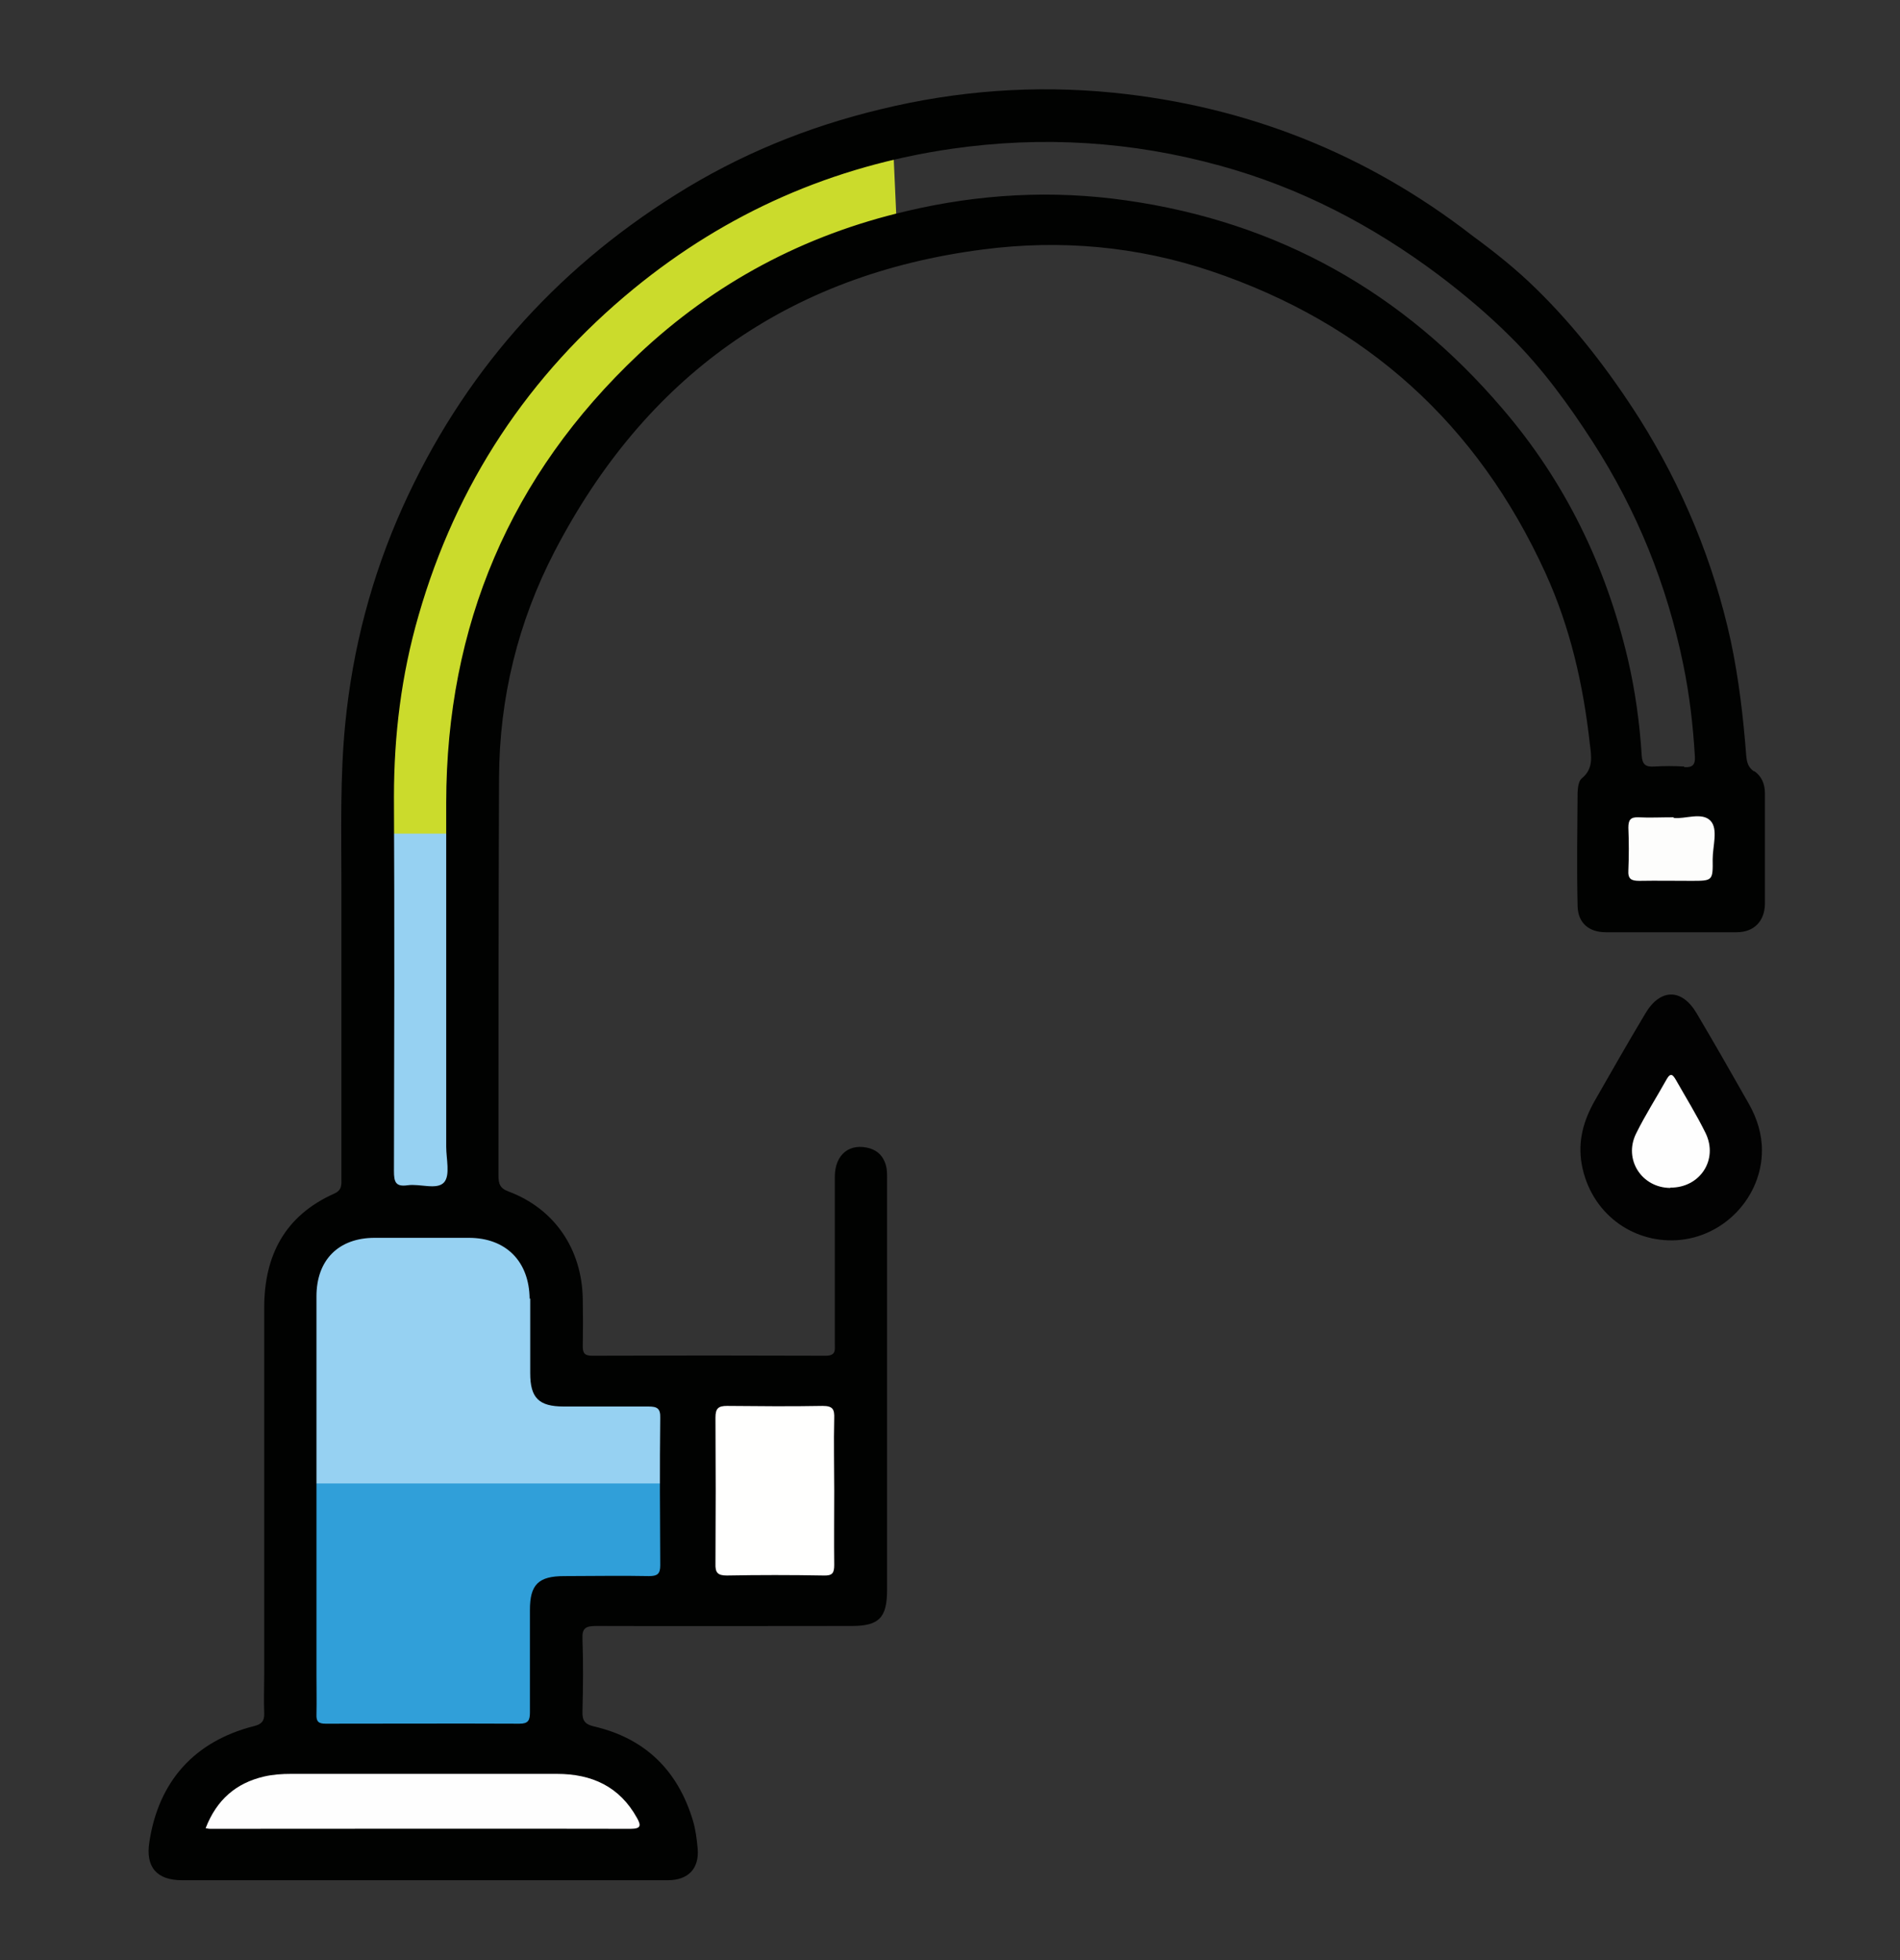 <svg width="64" height="66" viewBox="0 0 64 66" fill="none" xmlns="http://www.w3.org/2000/svg">
<rect x="0" y="0" width="64" height="66" fill="#333333" stroke="none"/>
<g clip-path="url(#clip0_273_1418)">
<path d="M15.72 40.16H12.36L12.41 27.55H15.88L15.72 40.16Z" fill="#96D1F2"/>
<path d="M17.96 58.06H10.23L10.32 48.95H18.35L17.96 58.06Z" fill="#309FD9"/>
<path d="M22.23 53.52H14.5L14.6 48.95H22.63L22.23 53.52Z" fill="#309FD9"/>
<path d="M18.87 45.95L18.35 41.41H14.6H10.32L10.23 49.95H22.96L22.69 46.95L22.23 45.97L18.87 45.95Z" fill="#96D1F2"/>
<path d="M16.14 28.07H12.15L15.04 15.46H20L16.78 20.88L16.14 28.07Z" fill="#CBDB2C"/>
<path d="M19.38 15.98L14.68 15.82L20.64 8.41L28.59 4.08L30.04 3.91L30.21 7.69L23.85 11.07L19.38 15.98Z" fill="#CBDB2C"/>
<path d="M59.09 25.98C58.88 25.84 58.84 25.66 58.82 25.44C58.72 24.14 58.57 22.86 58.3 21.58C57.72 18.92 56.67 16.39 55.22 14.09C54.22 12.52 53.08 11.03 51.75 9.73C51.08 9.07 50.35 8.49 49.6 7.94C46.03 5.17 41.98 3.57 37.49 3.12C34.86 2.86 32.24 3.05 29.66 3.68C27.2 4.27 24.9 5.21 22.77 6.55C18.65 9.13 15.57 12.63 13.57 17.06C12.52 19.39 11.88 21.83 11.63 24.36C11.45 26.18 11.5 28 11.5 29.83C11.5 33.11 11.5 36.39 11.5 39.67C11.5 39.88 11.53 40.07 11.26 40.19C9.6 40.93 8.9 42.27 8.9 44.03C8.9 46.25 8.9 53.98 8.9 56.2C8.9 56.24 8.9 56.29 8.9 56.33C8.9 56.34 8.9 56.35 8.9 56.36C8.9 56.8 8.88 57.25 8.9 57.69C8.91 57.96 8.8 58.06 8.56 58.12C6.55 58.63 5.34 59.98 5.03 62.03C4.9 62.87 5.28 63.31 6.13 63.31C8.84 63.31 11.56 63.31 14.27 63.31C17.01 63.31 19.76 63.31 22.5 63.31C23.18 63.31 23.56 62.92 23.5 62.24C23.47 61.92 23.43 61.6 23.34 61.3C22.83 59.61 21.73 58.53 20 58.13C19.7 58.06 19.61 57.93 19.62 57.63C19.64 56.82 19.65 56 19.62 55.19C19.6 54.81 19.74 54.75 20.09 54.75C22.96 54.76 25.82 54.75 28.69 54.75C29.61 54.75 29.88 54.47 29.88 53.54C29.88 48.96 29.88 44.37 29.88 39.79C29.88 39.59 29.89 39.39 29.83 39.2C29.74 38.93 29.58 38.76 29.31 38.67C28.63 38.47 28.12 38.86 28.12 39.63C28.12 41.5 28.12 43.37 28.12 45.24C28.12 45.45 28.17 45.65 27.81 45.65C25.19 45.64 22.57 45.64 19.95 45.65C19.71 45.65 19.63 45.58 19.63 45.34C19.64 44.8 19.64 44.27 19.63 43.73C19.6 42.06 18.68 40.7 17.13 40.12C16.83 40.01 16.79 39.85 16.79 39.57C16.79 35.11 16.79 30.65 16.81 26.19C16.82 23.5 17.45 20.94 18.68 18.57C21.73 12.7 26.52 9.25 33.11 8.4C35.72 8.06 38.3 8.29 40.8 9.13C46.02 10.89 49.77 14.28 52.06 19.3C52.89 21.12 53.33 23.05 53.55 25.03C53.6 25.44 53.69 25.88 53.28 26.21C53.17 26.3 53.15 26.52 53.14 26.68C53.13 27.95 53.11 29.23 53.14 30.5C53.15 31.08 53.52 31.39 54.09 31.39C55.56 31.39 57.03 31.39 58.5 31.39C59.08 31.39 59.44 31.02 59.45 30.44C59.45 29.2 59.45 27.96 59.45 26.71C59.45 26.4 59.34 26.13 59.08 25.96L59.09 25.98ZM17.86 43.71C17.86 44.55 17.86 45.4 17.86 46.24C17.86 47.07 18.15 47.36 18.99 47.36C19.94 47.36 20.89 47.36 21.84 47.36C22.13 47.36 22.25 47.42 22.24 47.74C22.22 49.4 22.23 51.05 22.24 52.71C22.24 53 22.14 53.07 21.86 53.07C20.91 53.05 19.96 53.07 19.01 53.07C18.14 53.07 17.85 53.35 17.85 54.21C17.85 55.36 17.85 56.51 17.85 57.66C17.85 57.93 17.79 58.04 17.5 58.04C15.32 58.03 13.15 58.04 10.97 58.04C10.73 58.04 10.65 57.97 10.66 57.73C10.67 57.29 10.66 56.84 10.66 56.4C10.66 56.38 10.66 56.37 10.66 56.35C10.66 56.3 10.66 56.24 10.66 56.19C10.66 53.84 10.66 46 10.66 43.65C10.66 42.42 11.41 41.68 12.62 41.68C13.68 41.68 14.74 41.68 15.79 41.68C17.04 41.68 17.83 42.47 17.84 43.74L17.86 43.71ZM56.73 25.81C56.39 25.79 56.05 25.79 55.72 25.81C55.43 25.83 55.32 25.74 55.3 25.44C55.23 24.34 55.08 23.25 54.83 22.18C54.09 19.04 52.71 16.2 50.6 13.75C47.26 9.84 43.06 7.48 37.95 6.75C35.45 6.39 32.98 6.53 30.53 7.11C27.09 7.91 24.07 9.52 21.51 11.93C17.18 16.01 15.04 21.07 15.03 27.02C15.03 30.88 15.03 34.75 15.03 38.61C15.03 39.02 15.17 39.57 14.96 39.81C14.72 40.08 14.15 39.85 13.73 39.91C13.32 39.97 13.27 39.79 13.27 39.43C13.28 35.23 13.29 31.03 13.27 26.83C13.27 24.75 13.52 22.72 14.1 20.72C15.37 16.3 17.8 12.63 21.35 9.72C24.48 7.16 28.05 5.59 32.06 5.01C35.12 4.57 38.13 4.76 41.1 5.58C43.8 6.32 46.23 7.59 48.46 9.26C49.32 9.91 50.14 10.6 50.9 11.36C51.95 12.4 52.85 13.64 53.65 14.88C55.14 17.19 56.15 19.69 56.7 22.38C56.91 23.4 57.03 24.43 57.09 25.47C57.11 25.75 57.01 25.85 56.73 25.83V25.81Z" fill="#010201"/>
<path d="M59.35 38.73C59.35 40.3 58.08 41.66 56.48 41.76C54.97 41.85 53.58 40.84 53.28 39.21C53.14 38.42 53.34 37.73 53.72 37.06C54.28 36.08 54.84 35.1 55.42 34.13C55.92 33.28 56.65 33.27 57.15 34.12C57.75 35.13 58.33 36.15 58.91 37.17C59.18 37.65 59.35 38.17 59.35 38.74V38.73Z" fill="#020202"/>
<path d="M6.93 61.55C7.3 60.6 7.95 60.04 8.89 59.82C9.19 59.75 9.5 59.73 9.8 59.73C12.79 59.73 15.77 59.73 18.76 59.73C19.93 59.73 20.87 60.15 21.46 61.22C21.6 61.47 21.59 61.58 21.24 61.58C16.52 61.57 11.81 61.58 7.09 61.58C7.06 61.58 7.03 61.58 6.93 61.56V61.55Z" fill="#FEFEFE"/>
<path d="M28.1 50.21C28.1 51.04 28.09 51.86 28.1 52.69C28.1 52.97 28.04 53.06 27.74 53.05C26.65 53.03 25.56 53.03 24.48 53.05C24.17 53.05 24.09 52.95 24.1 52.65C24.11 51.01 24.11 49.37 24.1 47.73C24.1 47.42 24.2 47.34 24.49 47.34C25.56 47.35 26.63 47.36 27.71 47.34C28.06 47.34 28.11 47.46 28.1 47.76C28.08 48.57 28.1 49.38 28.1 50.2V50.21Z" fill="#FFFFFE"/>
<path d="M56.38 27.54C56.75 27.59 57.33 27.33 57.62 27.64C57.88 27.92 57.69 28.49 57.69 28.93C57.7 29.66 57.69 29.66 56.97 29.66C56.39 29.66 55.8 29.65 55.22 29.66C54.95 29.66 54.83 29.6 54.85 29.3C54.87 28.83 54.87 28.35 54.85 27.87C54.85 27.61 54.92 27.51 55.19 27.52C55.56 27.54 55.93 27.52 56.37 27.52L56.38 27.54Z" fill="#FDFDFC"/>
<path d="M56.27 40C55.3 40 54.68 39.04 55.11 38.17C55.42 37.54 55.8 36.95 56.14 36.34C56.28 36.09 56.36 36.21 56.45 36.36C56.79 36.96 57.15 37.54 57.45 38.15C57.89 39.05 57.26 40 56.26 39.99L56.27 40Z" fill="#FEFEFE"/>
</g>
<defs>
<clipPath id="clip0_273_1418">
<rect width="54.46" height="60.32" fill="white" transform="translate(5 3)"/>
</clipPath>
</defs>
</svg>
